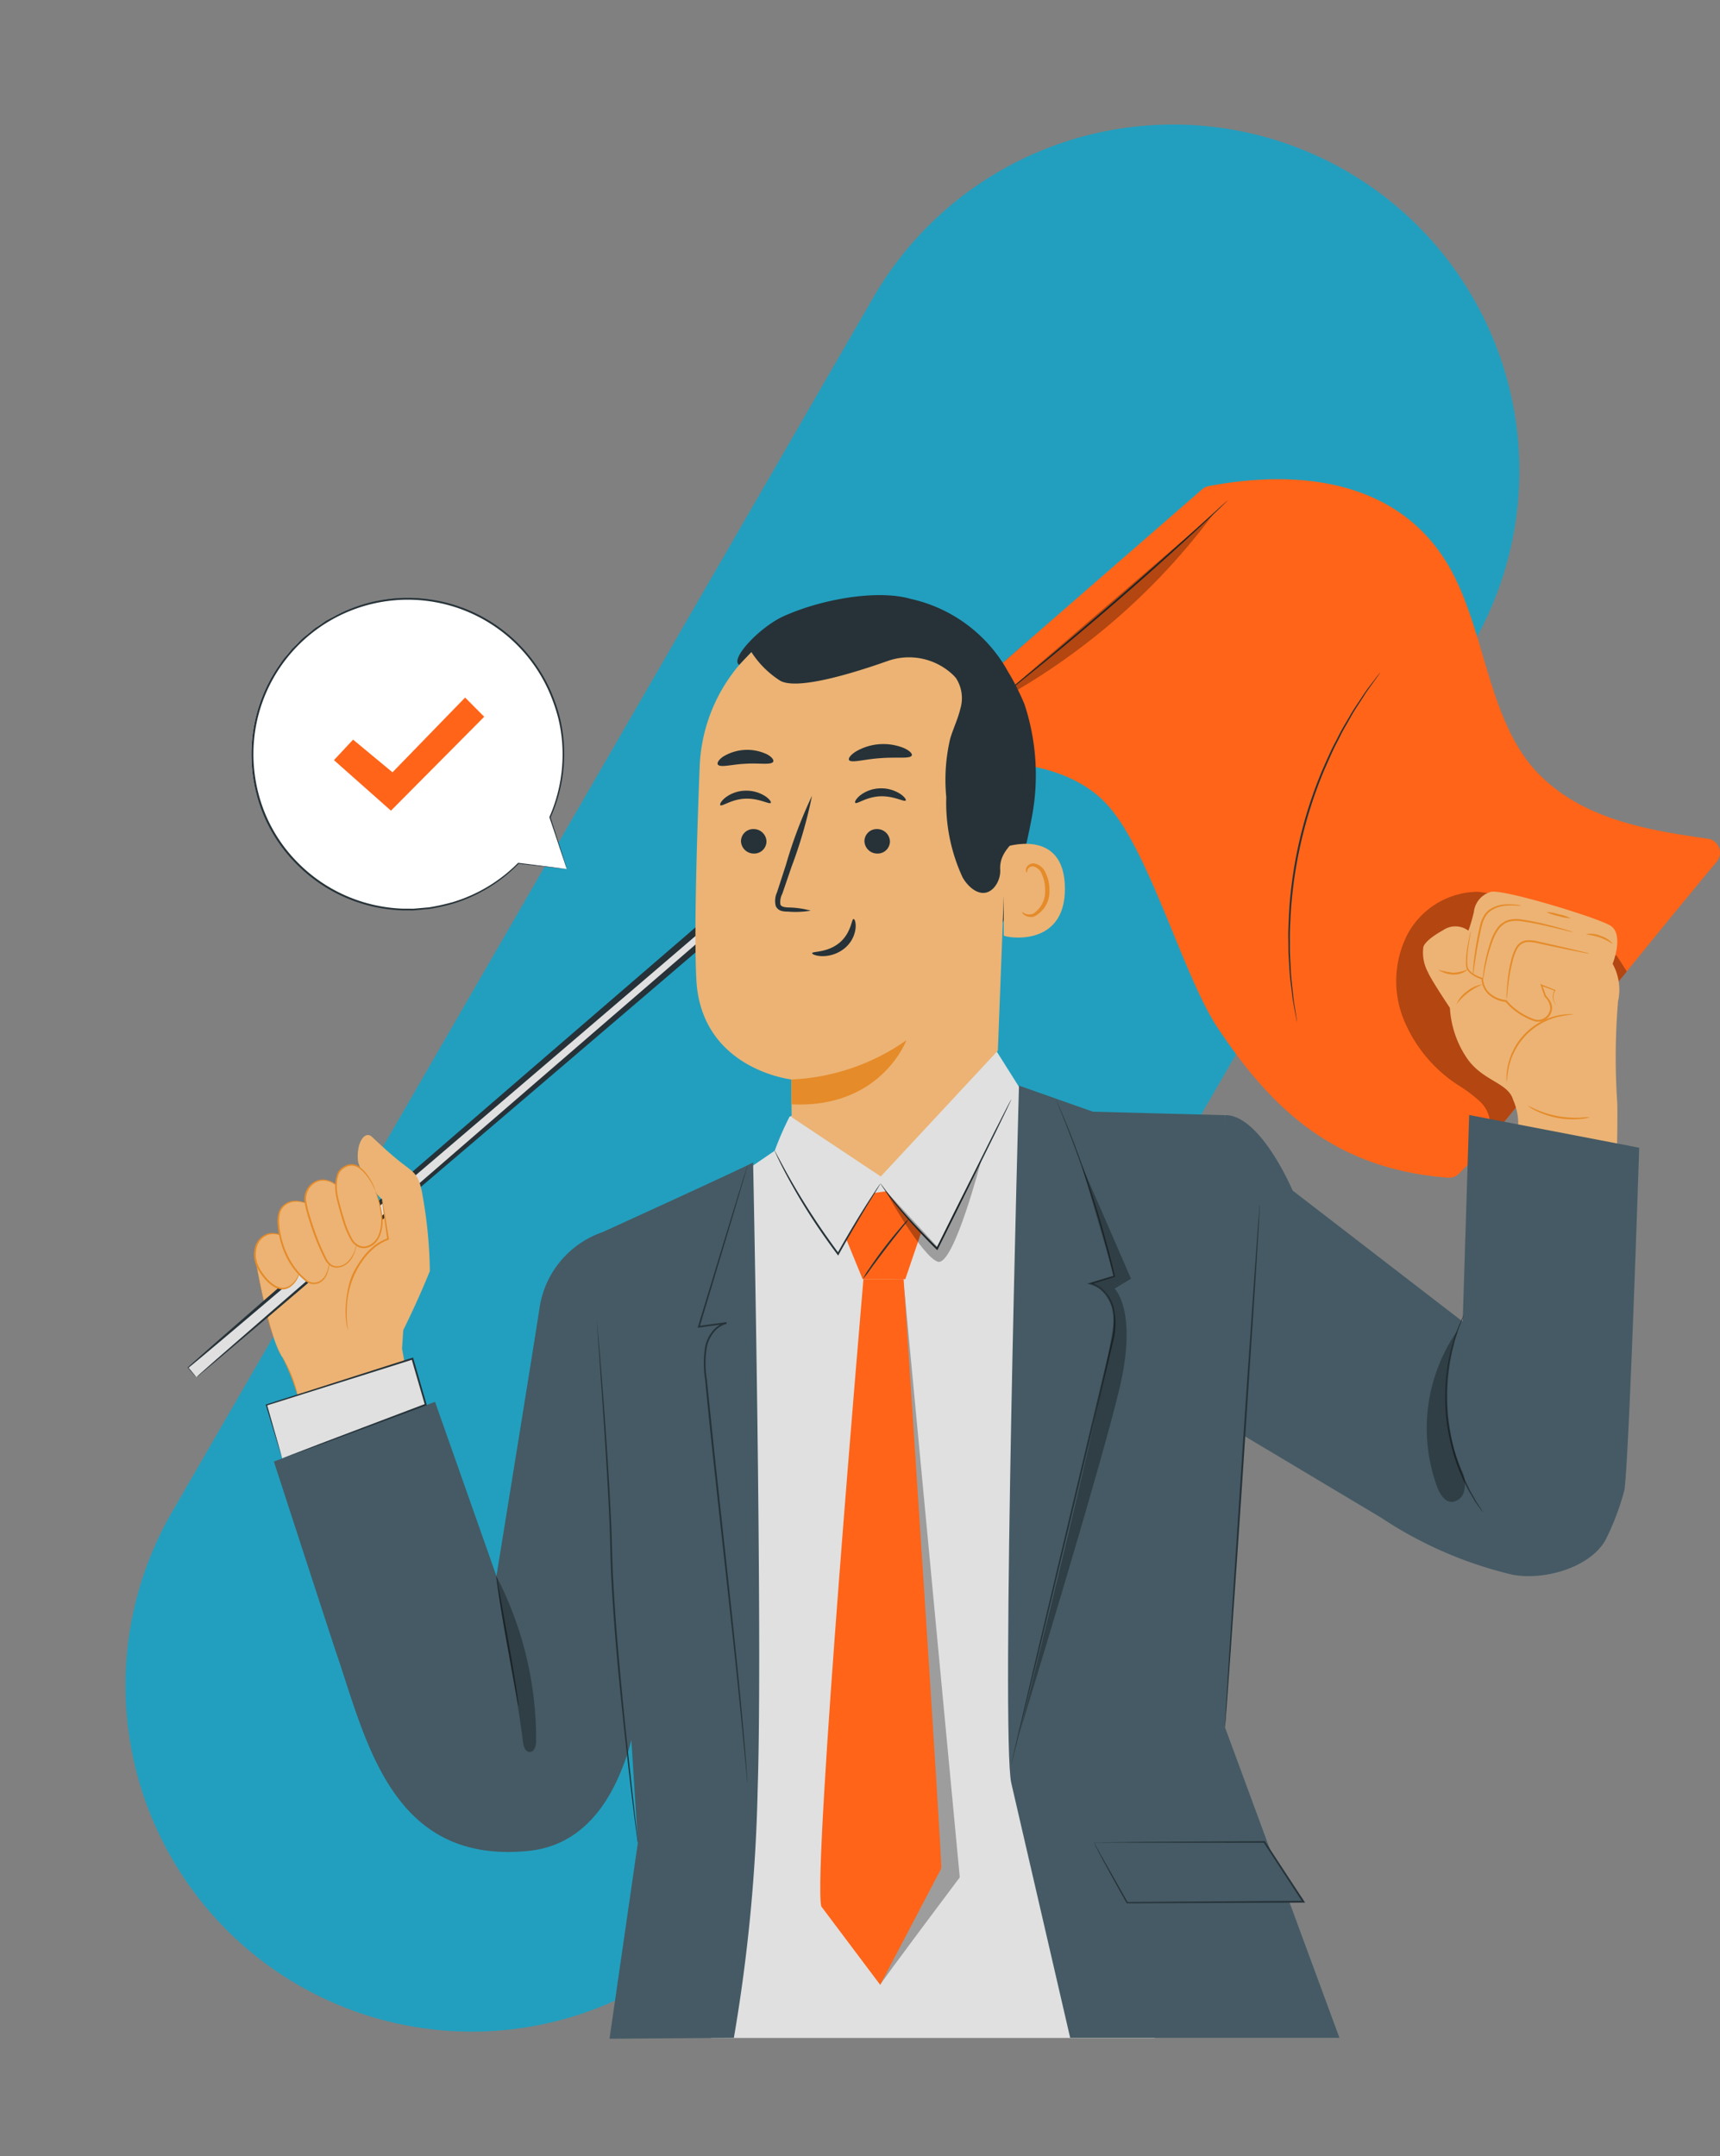 <svg xmlns="http://www.w3.org/2000/svg" width="95.099" height="119.228" viewBox="0 0 95.099 119.228">
  <rect x="0" y="0" width="95.099" height="119.228" fill="#808080" stroke="none"/>
  <g id="Group_1582" data-name="Group 1582" transform="translate(-730.901 -932.548)">
    <path id="Path_7191" data-name="Path 7191" d="M96.419,261.334H19.146a19.146,19.146,0,1,1,0-38.291H96.419a19.146,19.146,0,1,1,0,38.291" transform="translate(537.74 921.108) rotate(-60)" fill="#229fbf"/>
    <g id="Group_1581" data-name="Group 1581" transform="translate(0 10)">
      <g id="Group_1580" data-name="Group 1580" transform="translate(741.271 949.047)">
        <g id="Speech_Bubble" transform="translate(3.524 6.552)">
          <g id="Group_1553" data-name="Group 1553">
            <g id="Group_1552" data-name="Group 1552">
              <path id="Path_7291" data-name="Path 7291" d="M35.863,49.088l-2.678-.313a8.621,8.621,0,1,1,1.736-2.552l0,0,.94,2.867Z" transform="translate(-18.416 -34.083)" fill="#fff"/>
              <path id="Path_7292" data-name="Path 7292" d="M35.66,48.876s-.023-.066-.066-.19-.1-.31-.186-.549c-.163-.484-.4-1.2-.712-2.121l.046.008,0,0a.025.025,0,0,1-.037,0A.03.03,0,0,1,34.695,46a8.615,8.615,0,0,0,.7-4.177,8.447,8.447,0,0,0-.215-1.308,9.909,9.909,0,0,0-.457-1.343A8.539,8.539,0,0,0,18.4,41.415a8.693,8.693,0,0,0,.395,3.91,8.4,8.4,0,0,0,1.944,3.148,8.576,8.576,0,0,0,5.876,2.593c.124,0,.246,0,.368,0a2.225,2.225,0,0,0,.36-.012l.7-.062a12.036,12.036,0,0,0,1.3-.286,8.548,8.548,0,0,0,3.612-2.167.029.029,0,0,1,.021-.008l1.981.248.515.066.178.025s-.054,0-.168-.015l-.509-.054-2-.219L33,48.578a8.566,8.566,0,0,1-3.626,2.208,11.79,11.79,0,0,1-1.314.294l-.708.066a2.531,2.531,0,0,1-.364.014c-.122,0-.246,0-.371,0a8.642,8.642,0,0,1-5.952-2.606,8.5,8.5,0,0,1-1.975-3.189,8.782,8.782,0,0,1-.4-3.963,8.609,8.609,0,0,1,1.523-3.883,3.932,3.932,0,0,1,.317-.416l.333-.4.368-.368a3.417,3.417,0,0,1,.379-.35l.4-.327c.13-.112.281-.2.418-.294s.279-.2.426-.279l.447-.24a8.536,8.536,0,0,1,3.785-.965,8.636,8.636,0,0,1,8.13,5.263,9.5,9.5,0,0,1,.457,1.358,8.579,8.579,0,0,1-.517,5.528l-.045-.027,0,0a.025.025,0,0,1,.037,0,.035.035,0,0,1,.01.014c.3.936.53,1.658.687,2.15.075.238.134.42.172.546s.054.182.054.182Z" transform="translate(-18.212 -33.871)" fill="#263238"/>
            </g>
            <path id="Path_7293" data-name="Path 7293" d="M41.83,65.861l1.058-1.134,2.179,1.807L49.082,62.4l1.056,1.062-5.156,5.193Z" transform="translate(-37.26 -56.88)" fill="#ff6418"/>
          </g>
        </g>
        <g id="Character" transform="translate(0 -0.001)">
          <g id="Group_1579" data-name="Group 1579" transform="translate(0)">
            <path id="Path_7294" data-name="Path 7294" d="M195.286,228.664a12.678,12.678,0,0,1-2.256-.043,6.463,6.463,0,0,1,1.13-.029A6.394,6.394,0,0,1,195.286,228.664Z" transform="translate(-155.682 -184.36)" fill="#263238"/>
            <g id="Group_1568" data-name="Group 1568">
              <g id="Group_1554" data-name="Group 1554" transform="translate(3.804 39.48)">
                <path id="Path_7295" data-name="Path 7295" d="M19.68,208.011s.749,4.253,1.459,5.154a12.02,12.02,0,0,1,1.171,3.717l5.81-2.092-.389-2.134.354-5.385s-1.987-3.318-1.912-3.2-6.491,3.943-6.491,3.943Z" transform="translate(-19.676 -204.061)" fill="#ecb374"/>
                <path id="Path_7296" data-name="Path 7296" d="M22.289,216.875v-.006a12.075,12.075,0,0,0-1.171-3.715,10.275,10.275,0,0,1-1-2.918c-.273-1.163-.462-2.229-.462-2.239v0h0c.015-.012,1.645-.962,3.251-1.917a29.155,29.155,0,0,0,3.239-2.02h0v-.01s.006,0,.008,0v0c.085.157,1.89,3.169,1.91,3.2h0l-.354,5.387.391,2.138h0l-5.816,2.1ZM19.67,208c.025.139.764,4.268,1.459,5.15a6.936,6.936,0,0,1,.853,2.2c.192.768.306,1.445.317,1.515l5.8-2.088-.389-2.13.354-5.385c-.021-.037-.493-.824-.958-1.6-.279-.464-.5-.836-.658-1.1-.095-.159-.166-.281-.217-.364s-.064-.108-.074-.126c-.186.255-6.188,3.757-6.487,3.933Z" transform="translate(-19.66 -204.046)" fill="#e58b29"/>
              </g>
              <path id="Path_7297" data-name="Path 7297" d="M42.816,215.18a5.251,5.251,0,0,0-3.465,4.081c-.215,1.461-2.4,14.937-2.4,14.937l-3.394-9.635-8.912,3.3s3.245,9.984,3.446,10.57c1.668,4.868,3.055,11.727,10.636,10.961,7.886-.8,6.4-16.117,6.4-16.117l-2.312-18.1Z" transform="translate(-19.873 -173.546)" fill="#455a64"/>
              <g id="Group_1555" data-name="Group 1555" transform="translate(0 2.726)">
                <rect id="Rectangle_1161" data-name="Rectangle 1161" width="70.755" height="0.702" transform="matrix(0.758, -0.652, 0.652, 0.758, 0.028, 46.4)" fill="#e0e0e0"/>
                <path id="Path_7298" data-name="Path 7298" d="M.486,61.023a.911.911,0,0,1,.07-.07c.046-.043.116-.106.207-.188l.813-.718L4.7,57.328l11.466-9.935c9.68-8.374,23.04-19.907,37.855-32.635L54,15.05c-.143-.166-.3-.348-.455-.53h0l.292.019C25.7,38.7,2.531,58.5.043,60.506v-.029c.186.223.3.356.36.435a.752.752,0,0,1,.083.11S.466,61.008.4,60.934L.014,60.5,0,60.489l.015-.014c2.353-2.159,25.418-22.084,53.544-46.25l.157-.135.135.157h0c.157.184.312.366.455.532l.135.157-.157.135C39.41,27.854,25.936,39.376,16.206,47.679L4.694,57.486,1.571,60.129l-.811.677a2.51,2.51,0,0,1-.275.217Z" transform="translate(0 -14.09)" fill="#263238"/>
              </g>
              <g id="Group_1561" data-name="Group 1561" transform="translate(3.676 36.265)">
                <path id="Path_7299" data-name="Path 7299" d="M46.688,187.481c.056.035.84.811,1.594,1.41s.989.644,1.2,1.554a25.472,25.472,0,0,1,.464,4.506,48.364,48.364,0,0,1-2.333,4.922s-2.14.782-2.287-2.059a5.9,5.9,0,0,1,2.314-4.636l-.329-2.186a4.937,4.937,0,0,1-1.327-2.051C45.848,188.03,46.258,187.217,46.688,187.481Z" transform="translate(-40.225 -187.43)" fill="#ecb374"/>
                <g id="Group_1560" data-name="Group 1560" transform="translate(0 1.613)">
                  <g id="Group_1556" data-name="Group 1556" transform="translate(0 3.8)">
                    <path id="Path_7300" data-name="Path 7300" d="M20.9,215.765c-.935-.472-1.356.044-1.519.346a1.409,1.409,0,0,0-.091,1.008,2.3,2.3,0,0,0,.459.846,1.543,1.543,0,0,0,1.014.662c.4.027.89-.476.94-.956" transform="translate(-19.192 -215.543)" fill="#ecb374"/>
                    <path id="Path_7301" data-name="Path 7301" d="M21.51,217.535a.286.286,0,0,1,0,.066.748.748,0,0,1-.045.186,1.27,1.27,0,0,1-.41.565.784.784,0,0,1-.46.18,1.063,1.063,0,0,1-.538-.172,2.1,2.1,0,0,1-.462-.41,3,3,0,0,1-.381-.54,1.625,1.625,0,0,1-.149-1.254,1.058,1.058,0,0,1,.724-.724,1.165,1.165,0,0,1,.695.079,1.1,1.1,0,0,1,.17.081c.039.021.056.033.056.037a2.309,2.309,0,0,1-.24-.081,1.189,1.189,0,0,0-.664-.046.99.99,0,0,0-.652.681,1.556,1.556,0,0,0,.149,1.178,3,3,0,0,0,.366.522,2.077,2.077,0,0,0,.437.395,1,1,0,0,0,.49.168.724.724,0,0,0,.418-.153,1.321,1.321,0,0,0,.418-.522c.064-.149.072-.24.081-.238Z" transform="translate(-18.999 -215.408)" fill="#e58b29"/>
                  </g>
                  <g id="Group_1557" data-name="Group 1557" transform="translate(1.293 2.016)">
                    <path id="Path_7302" data-name="Path 7302" d="M27.517,206.452a1.728,1.728,0,0,0-.8-.118.906.906,0,0,0-.687.493,1.57,1.57,0,0,0-.1.8,4.435,4.435,0,0,0,1.527,3.084.674.674,0,0,0,.838.019c.17-.126.337-.3.468-1.054" transform="translate(-25.879 -206.297)" fill="#ecb374"/>
                    <path id="Path_7303" data-name="Path 7303" d="M28.572,209.574s0,.029-.006.083-.019.134-.041.234a2.108,2.108,0,0,1-.106.364.857.857,0,0,1-.3.406.717.717,0,0,1-.6.12.767.767,0,0,1-.31-.166c-.091-.074-.18-.155-.267-.24a4.192,4.192,0,0,1-.878-1.325,4.853,4.853,0,0,1-.37-1.548,1.713,1.713,0,0,1,.07-.7.9.9,0,0,1,.393-.474.975.975,0,0,1,.488-.137,1.444,1.444,0,0,1,.377.048,1.9,1.9,0,0,1,.226.072.289.289,0,0,1,.075.035c0,.008-.112-.029-.312-.07a1.1,1.1,0,0,0-.82.11.843.843,0,0,0-.35.441,1.7,1.7,0,0,0-.056.666,4.866,4.866,0,0,0,.37,1.515,4.239,4.239,0,0,0,.853,1.3c.085.085.17.164.257.238a.67.67,0,0,0,.275.153.641.641,0,0,0,.54-.1.832.832,0,0,0,.292-.37,2.439,2.439,0,0,0,.12-.35,2.879,2.879,0,0,1,.083-.308Z" transform="translate(-25.682 -206.189)" fill="#e58b29"/>
                  </g>
                  <g id="Group_1558" data-name="Group 1558" transform="translate(2.784 0.834)">
                    <path id="Path_7304" data-name="Path 7304" d="M35.417,200.591a1.168,1.168,0,0,0-1.012-.341,1.041,1.041,0,0,0-.776.853,1.865,1.865,0,0,0,.085.753,14.712,14.712,0,0,0,.931,2.55,1.356,1.356,0,0,0,.36.52.741.741,0,0,0,.9-.083,1.712,1.712,0,0,0,.567-1.159" transform="translate(-33.572 -200.203)" fill="#ecb374"/>
                    <path id="Path_7305" data-name="Path 7305" d="M36.282,203.564s0,.031-.006.089-.023.143-.048.252a2.067,2.067,0,0,1-.132.385,1.293,1.293,0,0,1-.325.435.92.92,0,0,1-.615.24.641.641,0,0,1-.36-.12.975.975,0,0,1-.257-.3,11.95,11.95,0,0,1-.677-1.569c-.1-.284-.192-.567-.273-.842a5.765,5.765,0,0,1-.192-.8,1.127,1.127,0,0,1,.149-.741,1.094,1.094,0,0,1,.5-.433.926.926,0,0,1,.542-.05,1.168,1.168,0,0,1,.381.151,1.226,1.226,0,0,1,.205.155.3.3,0,0,1,.06.066c-.006.008-.095-.081-.286-.186a1.24,1.24,0,0,0-.371-.13.88.88,0,0,0-.5.06,1.027,1.027,0,0,0-.582,1.1,5.972,5.972,0,0,0,.193.787c.081.273.17.551.273.834a12.786,12.786,0,0,0,.664,1.556.934.934,0,0,0,.228.279.562.562,0,0,0,.312.108.842.842,0,0,0,.567-.211,1.537,1.537,0,0,0,.466-.776c.062-.211.085-.333.093-.331Z" transform="translate(-33.387 -200.081)" fill="#e58b29"/>
                  </g>
                  <g id="Group_1559" data-name="Group 1559" transform="translate(4.489)">
                    <path id="Path_7306" data-name="Path 7306" d="M44.618,197.424a5.679,5.679,0,0,1,.352,1.4,2,2,0,0,1-.3,1.352.8.8,0,0,1-1.093.248,1.632,1.632,0,0,1-.476-.7,11.757,11.757,0,0,1-.509-1.6,3.821,3.821,0,0,1-.151-.846,1.968,1.968,0,0,1,.122-.809.807.807,0,0,1,1.157-.333,2.772,2.772,0,0,1,.894,1.292Z" transform="translate(-42.396 -195.951)" fill="#ecb374"/>
                    <path id="Path_7307" data-name="Path 7307" d="M44.42,197.241s-.062-.147-.2-.4a3.162,3.162,0,0,0-.282-.431,1.97,1.97,0,0,0-.486-.466.69.69,0,0,0-.749.033.814.814,0,0,0-.3.315,1.659,1.659,0,0,0-.108.466,2.894,2.894,0,0,0,.108,1.031c.091.354.19.722.31,1.091a5.132,5.132,0,0,0,.435,1.035.877.877,0,0,0,.368.346.653.653,0,0,0,.472.021,1.011,1.011,0,0,0,.619-.637,2.2,2.2,0,0,0,.134-.8,4.606,4.606,0,0,0-.2-1.18l-.095-.313a.5.5,0,0,1-.029-.112.53.53,0,0,1,.048.1c.029.07.068.174.114.31a4.286,4.286,0,0,1,.236,1.19,2.221,2.221,0,0,1-.126.836,1.349,1.349,0,0,1-.242.414.968.968,0,0,1-.428.281.756.756,0,0,1-.54-.023.992.992,0,0,1-.412-.381,5.127,5.127,0,0,1-.447-1.056c-.12-.373-.219-.741-.31-1.1a4.051,4.051,0,0,1-.1-.538,2.537,2.537,0,0,1,0-.528,1.723,1.723,0,0,1,.118-.491.85.85,0,0,1,.333-.352.838.838,0,0,1,.43-.135.718.718,0,0,1,.4.112,2.017,2.017,0,0,1,.493.493,2.991,2.991,0,0,1,.273.447,2.62,2.62,0,0,1,.13.3.427.427,0,0,1,.033.11Z" transform="translate(-42.199 -195.769)" fill="#e58b29"/>
                  </g>
                </g>
                <path id="Path_7308" data-name="Path 7308" d="M47.179,205.832a1.443,1.443,0,0,1,.037.157c.021.118.048.265.079.445.066.4.153.94.255,1.579l.006.035-.035.014a2.687,2.687,0,0,0-.751.43,3.562,3.562,0,0,0-.652.7,4.684,4.684,0,0,0-.888,2.662,5.335,5.335,0,0,0,.019.867c.021.2.054.313.043.315a.237.237,0,0,1-.029-.077,1.94,1.94,0,0,1-.054-.232,4.507,4.507,0,0,1-.05-.875,6.214,6.214,0,0,1,.178-1.289,3.416,3.416,0,0,1,.265-.728,6.524,6.524,0,0,1,.433-.7,3.636,3.636,0,0,1,.671-.722,2.723,2.723,0,0,1,.782-.437l-.029.048c-.089-.64-.164-1.182-.221-1.585-.021-.18-.041-.329-.054-.449a.593.593,0,0,1-.01-.161Z" transform="translate(-40.095 -202.27)" fill="#e58b29"/>
              </g>
              <path id="Path_7309" data-name="Path 7309" d="M89.459,320.681s-.029-.1-.066-.281c-.037-.2-.085-.459-.143-.77-.12-.669-.281-1.561-.459-2.546s-.329-1.9-.43-2.552c-.05-.327-.089-.592-.112-.776a1.824,1.824,0,0,1-.027-.286,1.613,1.613,0,0,1,.066.281c.037.2.085.459.143.77.12.669.281,1.561.459,2.546s.329,1.9.43,2.552c.05.327.089.592.112.776A1.825,1.825,0,0,1,89.459,320.681Z" transform="translate(-71.152 -252.819)" fill="#263238"/>
              <g id="Group_1562" data-name="Group 1562" transform="translate(4.32 48.566)">
                <path id="Path_7310" data-name="Path 7310" d="M23.4,256.85l-.871-2.958L30.6,251.33l.739,2.546Z" transform="translate(-22.491 -251.268)" fill="#e0e0e0"/>
                <path id="Path_7311" data-name="Path 7311" d="M23.239,256.592a.436.436,0,0,1,.041-.019l.116-.046.447-.174c.395-.151.956-.366,1.658-.637l5.661-2.146-.029.06c-.234-.807-.484-1.662-.739-2.544l.064.035-.2.064-7.877,2.482.023-.043c.259.915.47,1.65.617,2.165.07.252.126.449.164.592.017.064.031.116.043.155a.529.529,0,0,1,.014.056s-.006-.014-.017-.046l-.046-.147L23,255.82c-.157-.517-.381-1.258-.66-2.175l-.01-.033.033-.01,7.867-2.513.2-.064.048-.015.014.05c.255.882.5,1.739.735,2.546l.012.044-.043.015-5.71,2.115c-.7.257-1.263.462-1.656.606l-.441.159-.112.039-.037.012Z" transform="translate(-22.33 -251.01)" fill="#263238"/>
              </g>
              <g id="Group_1563" data-name="Group 1563" transform="translate(17.073 60.649)" opacity="0.3">
                <path id="Path_7312" data-name="Path 7312" d="M88.24,313.46a19.7,19.7,0,0,1,2.2,9.1c0,.271-.089.635-.36.629-.244-.006-.341-.315-.37-.557-.348-2.933-1.126-6.24-1.472-9.173" transform="translate(-88.24 -313.46)"/>
              </g>
              <g id="Group_1567" data-name="Group 1567" transform="translate(39.558)">
                <g id="Group_1564" data-name="Group 1564">
                  <path id="Path_7313" data-name="Path 7313" d="M239.7,16.4c-3.063-3.022-2.991-8.415-5.334-12.021-2.786-4.286-7.991-4.953-13.008-4a.782.782,0,0,0-.368.18L204.725,14.713a.782.782,0,0,0,.687,1.352c3.5-.776,7.913-.617,10.258,1.855,2.386,2.515,4.245,9.5,6.178,12.412,3.067,4.613,6.555,7.813,12.741,8.291a.778.778,0,0,0,.611-.232l.708-.718a.513.513,0,0,0,.043-.048c4.723-5.623,8.838-10.893,13.49-16.473a.782.782,0,0,0-.491-1.275c-3.4-.478-6.826-1.087-9.248-3.479Z" transform="translate(-204.453 0.001)" fill="#ff6418"/>
                  <path id="Path_7314" data-name="Path 7314" d="M315.035,74.64s-.006-.017-.014-.05-.019-.091-.031-.153c-.027-.141-.064-.339-.11-.586-.023-.128-.048-.271-.077-.426s-.041-.327-.066-.509c-.041-.366-.106-.782-.126-1.246-.015-.232-.031-.474-.046-.727s-.008-.517-.014-.789c-.017-.546.019-1.128.048-1.741a23.994,23.994,0,0,1,1.834-7.741c.25-.561.478-1.1.739-1.579.128-.242.24-.48.366-.7s.25-.43.368-.629c.224-.406.47-.749.671-1.056.1-.153.2-.3.286-.426s.182-.24.259-.344c.153-.2.275-.36.362-.476.039-.05.072-.089.1-.122a.186.186,0,0,1,.035-.039.354.354,0,0,1-.027.046l-.089.128c-.083.118-.2.281-.346.486-.075.106-.161.223-.251.35s-.178.277-.279.43c-.2.312-.437.654-.658,1.062-.114.2-.236.412-.36.631s-.234.459-.36.7c-.257.48-.48,1.018-.728,1.577a24.48,24.48,0,0,0-1.828,7.712c-.031.611-.072,1.192-.058,1.736,0,.273-.006.534.008.787s.027.493.039.726c.014.462.075.878.11,1.244.021.182.035.354.056.509s.048.3.068.426c.039.25.07.447.091.59.008.062.015.114.021.155a.215.215,0,0,1,0,.052Z" transform="translate(-293.245 -44.599)" fill="#263238"/>
                </g>
                <g id="Group_1565" data-name="Group 1565" transform="translate(27.27 22.814)" opacity="0.3">
                  <path id="Path_7315" data-name="Path 7315" d="M357.59,121.453l-4.2-2.3a7.927,7.927,0,0,0-3.477-1.24,4.456,4.456,0,0,0-3.895,2.351,5.678,5.678,0,0,0-.24,4.636,7.87,7.87,0,0,0,2.97,3.657,8.143,8.143,0,0,1,1.277.952,1.759,1.759,0,0,1,.555,1.436l.391.172,7.174-8.8-.555-.863Z" transform="translate(-345.395 -117.913)"/>
                </g>
                <path id="Path_7316" data-name="Path 7316" d="M245.719,5.992s-.037.045-.114.12-.2.193-.342.333c-.3.286-.735.7-1.281,1.2-1.087,1.008-2.606,2.38-4.315,3.862s-3.283,2.792-4.435,3.725c-.575.466-1.045.842-1.37,1.1l-.377.292a1.252,1.252,0,0,1-.135.1,1.266,1.266,0,0,1,.124-.112q.136-.113.366-.308l1.35-1.122c1.14-.948,2.707-2.266,4.415-3.746s3.233-2.846,4.332-3.839l1.3-1.178c.149-.134.267-.24.356-.317a.941.941,0,0,1,.13-.106Z" transform="translate(-227.759 -4.83)" fill="#263238"/>
                <g id="Group_1566" data-name="Group 1566" transform="translate(4.966 1.873)" opacity="0.3">
                  <path id="Path_7317" data-name="Path 7317" d="M241.632,10.332,230.12,20.221A36.7,36.7,0,0,0,242.35,9.68c-.058.064-.66.59-.718.654Z" transform="translate(-230.12 -9.68)"/>
                </g>
              </g>
            </g>
            <g id="Group_1573" data-name="Group 1573" transform="translate(22.624 31.563)">
              <path id="Path_7318" data-name="Path 7318" d="M167.861,186.766l-4.392-20.912-1.716-2.724-11.4,3.682a17.069,17.069,0,0,0-.822,1.885l-4.38,3,1.8,23.053-1.55,7.107.6,15.9h24.547l-2.682-30.982Z" transform="translate(-139.69 -163.13)" fill="#e0e0e0"/>
              <path id="Path_7319" data-name="Path 7319" d="M126.218,195.23c-.288.192-8.5,3.937-8.5,3.937l2.122,33.693-1.567,10.829,6.876-.05a92.844,92.844,0,0,0,1.316-13.757c.288-8.643-.252-34.653-.252-34.653Z" transform="translate(-117.567 -189.019)" fill="#455a64"/>
              <path id="Path_7320" data-name="Path 7320" d="M235.074,173.29s-1,36.071-.426,38.569,3.256,14.086,3.256,14.086h14.888l-6.329-17.172,1.171-17.276-1.171-16.57-7.3-.192-4.09-1.443Z" transform="translate(-211.728 -171.324)" fill="#455a64"/>
              <path id="Path_7321" data-name="Path 7321" d="M116.93,240.55s.006.025.012.074.014.126.023.219c.017.2.043.48.075.84.064.729.151,1.786.25,3.094s.209,2.864.313,4.591c.05.865.1,1.772.137,2.715s.046,1.917.106,2.916c.106,1.995.275,3.893.435,5.617s.325,3.276.466,4.578.259,2.351.341,3.084c.039.36.072.64.093.838.01.093.017.164.021.219a.441.441,0,0,1,0,.075s-.006-.025-.014-.074-.019-.126-.031-.217c-.027-.2-.064-.478-.11-.836-.093-.728-.223-1.778-.371-3.08s-.319-2.852-.488-4.578S117.857,257,117.75,255c-.06-1-.066-1.975-.1-2.916s-.083-1.85-.132-2.713c-.1-1.73-.2-3.285-.29-4.593s-.164-2.359-.217-3.1c-.025-.362-.044-.644-.058-.842-.006-.093-.01-.164-.014-.219a.369.369,0,0,1,0-.075Z" transform="translate(-116.93 -225.571)" fill="#263238"/>
              <path id="Path_7322" data-name="Path 7322" d="M237.855,177.21s.008.014.021.043l.058.13c.052.118.126.288.223.509.19.447.462,1.1.782,1.95a57.537,57.537,0,0,1,2.179,7.141l.01.041-.039.012-1.32.406,0-.089a1.59,1.59,0,0,1,.807.491,2.232,2.232,0,0,1,.468.849,4.061,4.061,0,0,1-.039,1.985c-.311,1.314-.637,2.68-.969,4.081-1.273,5.305-2.426,10.108-3.262,13.588-.422,1.734-.762,3.138-1,4.115-.12.482-.213.857-.277,1.118-.033.124-.056.221-.074.29s-.029.1-.029.1a.952.952,0,0,1,.019-.1c.015-.07.037-.166.064-.292.06-.261.147-.638.259-1.122.23-.977.561-2.386.969-4.123.828-3.483,1.972-8.287,3.233-13.594.333-1.4.658-2.765.971-4.079a3.966,3.966,0,0,0,.044-1.937,2.127,2.127,0,0,0-.447-.813,1.5,1.5,0,0,0-.758-.464l-.164-.039.163-.05,1.322-.4-.031.052a59.435,59.435,0,0,0-2.142-7.143c-.313-.847-.577-1.509-.758-1.958-.091-.223-.161-.393-.209-.513-.021-.056-.039-.1-.052-.132a.149.149,0,0,1-.015-.046Z" transform="translate(-212.47 -174.486)" fill="#263238"/>
              <path id="Path_7323" data-name="Path 7323" d="M148.515,230.27s-.006-.033-.014-.095-.015-.159-.027-.279c-.023-.25-.056-.609-.1-1.072-.087-.931-.215-2.277-.387-3.939-.339-3.326-.865-7.913-1.412-12.985-.143-1.354-.281-2.674-.4-3.943a5.59,5.59,0,0,1,.014-1.875,2.036,2.036,0,0,1,.41-.817,1.434,1.434,0,0,1,.749-.482l.017.091-1.534.209-.068.01.019-.066c.815-2.668,1.492-4.9,1.97-6.46.24-.776.43-1.387.559-1.809q.1-.308.151-.476l.041-.122c.01-.027.015-.041.015-.041a.318.318,0,0,1-.01.043c-.008.031-.019.072-.033.124-.033.112-.079.273-.137.48-.126.424-.306,1.037-.536,1.817-.468,1.567-1.136,3.8-1.935,6.47l-.048-.056,1.532-.213.017.091a1.332,1.332,0,0,0-.7.453,1.936,1.936,0,0,0-.389.78,5.5,5.5,0,0,0-.01,1.844c.13,1.267.267,2.587.406,3.941.548,5.071,1.062,9.661,1.383,12.988.163,1.664.281,3.011.356,3.943.035.462.062.824.079,1.074q.012.18.017.279a.869.869,0,0,1,0,.095Z" transform="translate(-140.182 -189.737)" fill="#263238"/>
              <path id="Path_7324" data-name="Path 7324" d="M188.26,206.167l.9,2.2h2.36l.865-2.546-1.941-2.31-.633.087Z" transform="translate(-174.459 -195.697)" fill="#ff6418"/>
              <path id="Path_7325" data-name="Path 7325" d="M173.634,193.719a.7.7,0,0,1-.041.079c-.035.058-.079.132-.132.221-.124.2-.29.476-.5.813-.42.693-1,1.666-1.627,2.8l-.037.068-.046-.062c-.209-.282-.424-.575-.637-.878a32.94,32.94,0,0,1-2.1-3.376c-.242-.447-.424-.816-.549-1.074-.056-.12-.1-.219-.137-.3a.554.554,0,0,1-.043-.106.59.59,0,0,1,.06.1l.155.288c.135.25.327.613.577,1.056a38.262,38.262,0,0,0,2.121,3.353c.213.3.428.6.635.878l-.083.006c.631-1.128,1.223-2.1,1.658-2.782.219-.342.4-.613.522-.8l.145-.211c.035-.048.052-.072.056-.07Z" transform="translate(-157.949 -186.334)" fill="#263238"/>
              <path id="Path_7326" data-name="Path 7326" d="M205.248,177.21s-.015.046-.054.132-.1.217-.172.37c-.159.329-.381.789-.654,1.352l-2.19,4.442c-.348.7-.685,1.374-.991,1.991l-.029.06-.046-.046a31.212,31.212,0,0,1-2.312-2.542c-.263-.333-.462-.606-.592-.8-.066-.095-.114-.17-.145-.221s-.048-.077-.044-.079a.482.482,0,0,1,.058.07c.041.054.093.126.159.211.137.184.342.451.611.778.536.656,1.347,1.532,2.335,2.513l-.077.012c.306-.619.64-1.292.987-1.993.863-1.726,1.645-3.287,2.215-4.431l.683-1.337c.079-.151.141-.271.19-.362a1.373,1.373,0,0,1,.072-.124Z" transform="translate(-182.328 -174.486)" fill="#263238"/>
              <g id="Group_1569" data-name="Group 1569" transform="translate(15.672 13.199)" opacity="0.3">
                <path id="Path_7327" data-name="Path 7327" d="M197.93,269.839c.143-.273,4.4-5.942,4.4-5.942l-3.071-32.548-1.333,38.491Z" transform="translate(-197.93 -231.35)"/>
              </g>
              <path id="Path_7328" data-name="Path 7328" d="M183.2,228.61s-2.821,32.728-2.331,34.686l3.256,4.334L187.5,261.2c.074-.308-2.078-32.594-2.078-32.594Z" transform="translate(-168.454 -215.941)" fill="#ff6418"/>
              <g id="Group_1570" data-name="Group 1570" transform="translate(27.496 43.739)">
                <path id="Path_7329" data-name="Path 7329" d="M259.05,389.475c0,.1,1.828,3.332,1.828,3.332l9.746-.052-2.161-3.3Z" transform="translate(-259.048 -389.4)" fill="#455a64"/>
                <path id="Path_7330" data-name="Path 7330" d="M259.042,389.265l.043,0,.132,0c.124,0,.3,0,.517-.008.461,0,1.12-.01,1.948-.019,1.68-.01,4.036-.023,6.774-.041h.025l.014.021c.673,1.027,1.4,2.146,2.163,3.3l.05.077h-.186l-9.653.037h-.021l-.01-.017c-.577-1.029-1.035-1.861-1.345-2.44-.155-.288-.273-.515-.35-.669-.039-.077-.066-.137-.083-.178a.317.317,0,0,1-.019-.064l.029.06.093.172.366.66,1.374,2.424-.031-.017,9.653-.068h.093l-.043.077c-.757-1.159-1.486-2.277-2.159-3.307l.041.021-6.741-.006-1.96-.008-.526,0-.137,0a.193.193,0,0,1-.048,0Z" transform="translate(-259.04 -389.19)" fill="#263238"/>
              </g>
              <path id="Path_7331" data-name="Path 7331" d="M195.549,211.37a4.015,4.015,0,0,1-.368.49c-.234.3-.557.7-.907,1.161s-.658.876-.882,1.182a4.312,4.312,0,0,1-.375.484,3.354,3.354,0,0,1,.317-.524c.209-.315.511-.743.861-1.2s.683-.861.933-1.145a3.384,3.384,0,0,1,.422-.443Z" transform="translate(-178.295 -202.036)" fill="#263238"/>
              <g id="Group_1571" data-name="Group 1571" transform="translate(15.933 6.044)" opacity="0.3">
                <path id="Path_7332" data-name="Path 7332" d="M199.28,196.061s2.043,3.684,2.922,3.97,2.417-5.661,2.417-5.661l-2.453,4.82Z" transform="translate(-199.28 -194.37)"/>
              </g>
              <g id="Group_1572" data-name="Group 1572" transform="translate(23.346 6.383)" opacity="0.3">
                <path id="Path_7333" data-name="Path 7333" d="M237.59,227.6s4.6-15.022,5.58-19.252-.294-5.416-.294-5.416l.907-.55-2.722-6.267,1.79,6.126-1.32.4s1.037.077,1.308,1.6-5.247,23.351-5.247,23.351Z" transform="translate(-237.59 -196.12)"/>
              </g>
            </g>
            <g id="Group_1577" data-name="Group 1577" transform="translate(57.359 22.805)">
              <g id="Group_1575" data-name="Group 1575">
                <g id="Group_1574" data-name="Group 1574" transform="translate(10.927)">
                  <path id="Path_7334" data-name="Path 7334" d="M355.462,120.021a1.2,1.2,0,0,0-1.412-.017s-.942.5-1.076.913a2.276,2.276,0,0,0,.252,1.4c.174.42,1.215,1.974,1.215,1.974a5.5,5.5,0,0,0,.875,2.682c.875,1.378,2.343,1.416,2.622,2.411a3.273,3.273,0,0,1,.217,1.975l-.441,1.854,5.725,2.925a65,65,0,0,0,.257-6.553,37.34,37.34,0,0,1,.041-5.661,2.942,2.942,0,0,0-.3-2.07s.669-1.656-.147-2.126-6.04-2.055-6.605-1.846a1.3,1.3,0,0,0-.921,1.113,9.653,9.653,0,0,1-.3,1.027Z" transform="translate(-352.931 -117.863)" fill="#ecb374"/>
                  <path id="Path_7335" data-name="Path 7335" d="M370.335,133.273a.671.671,0,0,1-.137-.2.69.69,0,0,1,.027-.673l.012.043-.749-.281.046-.045c.068.188.139.395.219.613l-.01-.015a1.628,1.628,0,0,1,.228.29.763.763,0,0,1,.11.383.774.774,0,0,1-.449.689.743.743,0,0,1-.449.062,1.107,1.107,0,0,1-.219-.068c-.072-.025-.139-.056-.209-.087a3.744,3.744,0,0,1-.793-.491,3.061,3.061,0,0,1-.459-.451l.033.019a1.717,1.717,0,0,1-.962-.414,1.25,1.25,0,0,1-.393-.878l.033.044a1.909,1.909,0,0,1-.608-.306.947.947,0,0,1-.219-.238.732.732,0,0,1-.068-.3,4.91,4.91,0,0,1,.087-.985c.046-.271.091-.482.124-.625a1.33,1.33,0,0,1,.06-.219,1.7,1.7,0,0,1-.033.224c-.025.145-.062.356-.1.627a5.33,5.33,0,0,0-.066.971.674.674,0,0,0,.062.265.915.915,0,0,0,.2.215,1.867,1.867,0,0,0,.58.284l.031.01v.035a1.169,1.169,0,0,0,.37.8,1.624,1.624,0,0,0,.907.385h.019l.014.019a3.023,3.023,0,0,0,.441.433,3.556,3.556,0,0,0,.772.48q.1.046.2.087a1.2,1.2,0,0,0,.2.064.651.651,0,0,0,.393-.052.687.687,0,0,0,.4-.6.94.94,0,0,0-.308-.617l-.006-.008v-.008c-.077-.221-.147-.428-.211-.617l-.025-.074.072.029c.279.112.528.211.743.3l.031.014-.019.029a.635.635,0,0,0-.1.354.724.724,0,0,0,.058.275c.062.141.118.207.11.211Z" transform="translate(-362.923 -126.958)" fill="#e58b29"/>
                  <path id="Path_7336" data-name="Path 7336" d="M381.5,132.477s-.1-.008-.279-.041c-.2-.039-.449-.089-.751-.147l-1.111-.232c-.209-.045-.428-.091-.656-.141a2.052,2.052,0,0,0-.693-.077.7.7,0,0,0-.522.383,2.893,2.893,0,0,0-.23.615,8.556,8.556,0,0,0-.217,1.107c-.043.319-.07.579-.089.758a1.932,1.932,0,0,1-.041.279,1.415,1.415,0,0,1,0-.281c.01-.18.023-.441.058-.764a7.452,7.452,0,0,1,.2-1.122,2.809,2.809,0,0,1,.234-.639.979.979,0,0,1,.236-.286.729.729,0,0,1,.356-.149,2.074,2.074,0,0,1,.728.081l.654.145,1.107.253c.3.072.549.132.743.18a1.333,1.333,0,0,1,.269.079Z" transform="translate(-372.266 -129.047)" fill="#e58b29"/>
                  <path id="Path_7337" data-name="Path 7337" d="M375.124,126.421s-.1-.014-.284-.056l-.768-.186c-.325-.077-.712-.166-1.145-.25-.217-.041-.445-.081-.681-.11a1.622,1.622,0,0,0-.714.043,1.144,1.144,0,0,0-.548.437,2.7,2.7,0,0,0-.306.606,9.628,9.628,0,0,0-.333,1.118c-.075.325-.122.59-.153.774a1.934,1.934,0,0,1-.054.286,1.488,1.488,0,0,1,.014-.29c.019-.186.054-.455.122-.784a8.553,8.553,0,0,1,.315-1.136,2.692,2.692,0,0,1,.312-.631,1.24,1.24,0,0,1,.6-.476,1.7,1.7,0,0,1,.758-.046c.242.031.468.075.687.118.435.087.82.186,1.143.271s.582.163.762.217a1.673,1.673,0,0,1,.275.095Z" transform="translate(-366.806 -124.183)" fill="#e58b29"/>
                  <path id="Path_7338" data-name="Path 7338" d="M401.169,130.436c-.019.023-.3-.19-.7-.331s-.751-.157-.751-.188a1.381,1.381,0,0,1,.784.093A1.411,1.411,0,0,1,401.169,130.436Z" transform="translate(-390.667 -127.567)" fill="#e58b29"/>
                  <path id="Path_7339" data-name="Path 7339" d="M369.986,121.568a2.1,2.1,0,0,1-.219,0,5.033,5.033,0,0,0-.588,0,1.752,1.752,0,0,0-.811.248,1.064,1.064,0,0,0-.346.348,1.8,1.8,0,0,0-.2.5c-.178.737-.29,1.418-.366,1.912-.033.23-.062.426-.085.584a.882.882,0,0,1-.041.215,1.055,1.055,0,0,1,0-.219c.008-.139.025-.342.054-.59a16.766,16.766,0,0,1,.339-1.927,1.915,1.915,0,0,1,.213-.528,1.156,1.156,0,0,1,.381-.375,1.771,1.771,0,0,1,.855-.24,3.8,3.8,0,0,1,.594.027,1.014,1.014,0,0,1,.215.037Z" transform="translate(-364.542 -120.794)" fill="#e58b29"/>
                  <path id="Path_7340" data-name="Path 7340" d="M389.654,124.013a2.4,2.4,0,0,1-.685-.122,2.439,2.439,0,0,1-.66-.221,2.4,2.4,0,0,1,.685.122A2.438,2.438,0,0,1,389.654,124.013Z" transform="translate(-381.464 -122.541)" fill="#e58b29"/>
                  <path id="Path_7341" data-name="Path 7341" d="M364.059,144.343a3.357,3.357,0,0,0-1.467,1.111,1.629,1.629,0,0,1,.6-.737,1.647,1.647,0,0,1,.871-.373Z" transform="translate(-360.721 -139.216)" fill="#e58b29"/>
                  <path id="Path_7342" data-name="Path 7342" d="M359.108,140.027c.006.01-.064.077-.2.153a1.223,1.223,0,0,1-.6.143,1.651,1.651,0,0,1-.6-.137c-.143-.064-.224-.116-.219-.128a5.652,5.652,0,0,0,.818.164A2.322,2.322,0,0,0,359.108,140.027Z" transform="translate(-356.607 -135.736)" fill="#e58b29"/>
                  <path id="Path_7343" data-name="Path 7343" d="M380.6,152.884a7.627,7.627,0,0,0-.842.134,3.683,3.683,0,0,0-2.718,2.776,7.442,7.442,0,0,0-.116.844.911.911,0,0,1-.017-.23,3.4,3.4,0,0,1,.064-.629,3.6,3.6,0,0,1,2.773-2.833,3.268,3.268,0,0,1,.627-.077.884.884,0,0,1,.23.012Z" transform="translate(-372.27 -146.095)" fill="#e58b29"/>
                  <path id="Path_7344" data-name="Path 7344" d="M386.492,179.722a1.826,1.826,0,0,1-.513.1,4.615,4.615,0,0,1-1.263-.052,4.7,4.7,0,0,1-1.2-.393,1.85,1.85,0,0,1-.445-.273c.008-.014.182.083.476.209a5.421,5.421,0,0,0,2.43.439,4.7,4.7,0,0,1,.519-.029Z" transform="translate(-377.238 -167.254)" fill="#e58b29"/>
                </g>
                <path id="Path_7345" data-name="Path 7345" d="M309.6,193.113l-9.4-7.244s-1.776-4.2-3.74-4.17v17.1l8.635,5.16a22.373,22.373,0,0,0,7.273,3.154c1.72.319,4.195-.368,5.1-1.863a13.989,13.989,0,0,0,1.082-2.85c.273-2.19.811-18.9.811-18.9l-9.4-1.809-.358,11.423Z" transform="translate(-296.459 -169.34)" fill="#455a64"/>
                <path id="Path_7346" data-name="Path 7346" d="M361.5,249.811s-.027-.029-.074-.091-.116-.161-.2-.271l-.139-.2c-.048-.074-.095-.159-.149-.246-.1-.178-.232-.375-.342-.611-.058-.116-.12-.238-.182-.366s-.114-.267-.174-.406c-.126-.279-.224-.592-.335-.917a11.936,11.936,0,0,1-.441-2.192,12.1,12.1,0,0,1,.012-2.237c.046-.341.081-.668.151-.965.033-.149.056-.3.093-.433s.074-.269.108-.393a6.96,6.96,0,0,1,.219-.668c.035-.1.066-.188.1-.271s.068-.153.1-.221c.056-.124.1-.224.139-.3a.558.558,0,0,1,.054-.1.493.493,0,0,1-.037.112c-.031.081-.072.184-.122.312-.027.068-.058.143-.089.222s-.058.174-.091.271c-.062.2-.145.414-.2.668-.033.126-.066.257-.1.393s-.056.282-.085.431c-.066.3-.1.621-.141.96a12.272,12.272,0,0,0,0,2.217,12.471,12.471,0,0,0,.43,2.175c.106.323.2.635.323.913.058.139.106.279.166.406s.12.25.176.366c.1.236.228.435.327.615.05.089.095.174.141.25s.091.139.132.2c.074.114.132.209.178.282a.41.41,0,0,1,.056.1Z" transform="translate(-347.238 -215.497)" fill="#263238"/>
                <path id="Path_7347" data-name="Path 7347" d="M298.38,207.38v.075c0,.054-.006.128-.01.219-.012.2-.027.482-.046.842-.045.737-.11,1.794-.19,3.1-.17,2.618-.406,6.226-.666,10.212s-.517,7.594-.695,10.212c-.093,1.3-.17,2.359-.223,3.094-.029.36-.05.642-.066.842-.008.093-.015.164-.019.219a.585.585,0,0,1-.01.074.73.73,0,0,1,0-.075l.01-.219c.012-.2.027-.482.046-.842.045-.737.11-1.794.19-3.1.17-2.618.406-6.228.666-10.214s.517-7.592.695-10.21c.093-1.3.17-2.359.222-3.094.029-.36.05-.642.066-.842.008-.093.015-.164.019-.219a.566.566,0,0,1,.01-.074Z" transform="translate(-296.456 -190.06)" fill="#263238"/>
              </g>
              <g id="Group_1576" data-name="Group 1576" transform="translate(11.142 24.272)" opacity="0.3">
                <path id="Path_7348" data-name="Path 7348" d="M356.066,251.2a10.509,10.509,0,0,1-.9-3.3,10.389,10.389,0,0,1,.586-4.593,9.448,9.448,0,0,0-1.1,8.709c.147.352.385.743.764.768a.75.75,0,0,0,.7-.594,1.567,1.567,0,0,0-.056-.987Z" transform="translate(-354.04 -243.31)"/>
              </g>
            </g>
            <g id="Group_1578" data-name="Group 1578" transform="translate(28.082 6.411)">
              <path id="Path_7349" data-name="Path 7349" d="M227.984,67.244a35.8,35.8,0,0,0,1.627-5.948,12.487,12.487,0,0,0-.414-6.1c-.1-.294-1.008-2.268-1.318-2.241-.223.019.327,1.855.211,2.047a10.588,10.588,0,0,0-1.267,6.157,27.867,27.867,0,0,0,1.161,6.079" transform="translate(-210.992 -49.123)" fill="#263238"/>
              <path id="Path_7350" data-name="Path 7350" d="M154.692,36.21l-.478.019a9.227,9.227,0,0,0-8.84,8.856c-.176,4.469-.311,9.411-.184,11.8.265,4.945,5.247,5.51,5.247,5.51s.021,2.086.021,2.086l4.928,3.28,6.474-6.961.571-14.914c.23-5.156-2.577-9.589-7.737-9.676Z" transform="translate(-145.14 -35.615)" fill="#ecb374"/>
              <path id="Path_7351" data-name="Path 7351" d="M172.52,162.511a11.961,11.961,0,0,0,6.364-2.171s-1.4,3.785-6.352,3.543Z" transform="translate(-167.222 -135.728)" fill="#e58b29"/>
              <path id="Path_7352" data-name="Path 7352" d="M158.15,100.657a.708.708,0,0,0,.71.685.678.678,0,0,0,.7-.668.707.707,0,0,0-.71-.685A.677.677,0,0,0,158.15,100.657Z" transform="translate(-155.633 -87.054)" fill="#263238"/>
              <path id="Path_7353" data-name="Path 7353" d="M152.208,89.813c.091.089.609-.329,1.372-.36s1.333.327,1.412.232c.039-.043-.058-.205-.308-.373a1.941,1.941,0,0,0-1.136-.3,1.877,1.877,0,0,0-1.087.4c-.226.19-.3.36-.253.4Z" transform="translate(-150.83 -78.199)" fill="#263238"/>
              <path id="Path_7354" data-name="Path 7354" d="M193.43,100.657a.708.708,0,0,0,.71.685.677.677,0,0,0,.7-.668.707.707,0,0,0-.71-.685A.676.676,0,0,0,193.43,100.657Z" transform="translate(-184.087 -87.054)" fill="#263238"/>
              <path id="Path_7355" data-name="Path 7355" d="M190.768,89.141c.091.089.611-.329,1.372-.36s1.333.327,1.412.232c.039-.043-.056-.205-.308-.371a1.941,1.941,0,0,0-1.136-.3,1.877,1.877,0,0,0-1.087.4c-.226.19-.3.36-.253.4Z" transform="translate(-181.93 -77.658)" fill="#263238"/>
              <path id="Path_7356" data-name="Path 7356" d="M169.8,96.8a5.059,5.059,0,0,0-1.244-.172c-.2-.012-.381-.043-.418-.174a.98.98,0,0,1,.106-.58c.163-.478.335-.977.513-1.5a25.415,25.415,0,0,0,1.13-3.92,25.384,25.384,0,0,0-1.443,3.821q-.255.789-.49,1.511a1.134,1.134,0,0,0-.07.766.489.489,0,0,0,.331.271,1.326,1.326,0,0,0,.331.033,4.879,4.879,0,0,0,1.252-.05Z" transform="translate(-163.443 -79.359)" fill="#263238"/>
              <path id="Path_7357" data-name="Path 7357" d="M189,76.568c.112.19.842-.044,1.737-.1.9-.075,1.652.052,1.736-.153.035-.1-.124-.265-.445-.41a3.021,3.021,0,0,0-2.645.193c-.3.19-.431.379-.381.47Z" transform="translate(-180.511 -67.454)" fill="#263238"/>
              <path id="Path_7358" data-name="Path 7358" d="M151.488,78.15c.163.168.778-.027,1.523-.056.743-.05,1.38.079,1.519-.1.062-.089-.043-.259-.323-.416a2.549,2.549,0,0,0-2.451.13c-.259.184-.341.366-.269.447Z" transform="translate(-150.239 -68.771)" fill="#263238"/>
              <path id="Path_7359" data-name="Path 7359" d="M233.2,104.4c.083-.041,3.359-1.145,3.39,2.241s-3.376,2.72-3.382,2.624S233.2,104.4,233.2,104.4Z" transform="translate(-216.162 -90.446)" fill="#ecb374"/>
              <path id="Path_7360" data-name="Path 7360" d="M238.517,112.52c.016-.012.06.041.159.085a.585.585,0,0,0,.441.006,1.465,1.465,0,0,0,.664-1.316,1.968,1.968,0,0,0-.172-.844.681.681,0,0,0-.449-.449.3.3,0,0,0-.346.164c-.045.095-.023.163-.041.168s-.074-.056-.046-.2a.374.374,0,0,1,.132-.213.436.436,0,0,1,.325-.089.828.828,0,0,1,.621.519,1.984,1.984,0,0,1,.213.942,1.529,1.529,0,0,1-.847,1.47.63.63,0,0,1-.54-.085C238.523,112.6,238.505,112.525,238.517,112.52Z" transform="translate(-220.448 -94.994)" fill="#e58b29"/>
              <path id="Path_7361" data-name="Path 7361" d="M157.219,36.992c-.548-.3,1.1-2.078,2.444-2.691,2.035-.925,5.145-1.5,7.023-.964a8.163,8.163,0,0,1,5.274,3.819,13.336,13.336,0,0,1,1.5,6.8,4.042,4.042,0,0,1-.476,2.07c-.472.749-1.38,1.221-1.341,2.254a1.417,1.417,0,0,1-.352,1.035c-.619.66-1.378.041-1.728-.58a9.806,9.806,0,0,1-.9-4.431,9.929,9.929,0,0,1,.213-3.221c.164-.565.431-1.1.565-1.672a2.034,2.034,0,0,0-.242-1.691,2.251,2.251,0,0,0-.275-.279,3.536,3.536,0,0,0-3.506-.666c-1.908.675-5.164,1.685-6.015,1.039a5.2,5.2,0,0,1-1.517-1.538l-.673.712Z" transform="translate(-154.795 -33.133)" fill="#263238"/>
              <path id="Path_7362" data-name="Path 7362" d="M180.761,125.682c-.116-.008-.122.77-.789,1.32s-1.5.46-1.5.569c-.012.048.184.151.534.163a1.932,1.932,0,0,0,1.254-.431,1.678,1.678,0,0,0,.611-1.107c.031-.325-.054-.519-.108-.515Z" transform="translate(-172.019 -107.773)" fill="#263238"/>
            </g>
          </g>
        </g>
      </g>
    </g>
  </g>
</svg>
